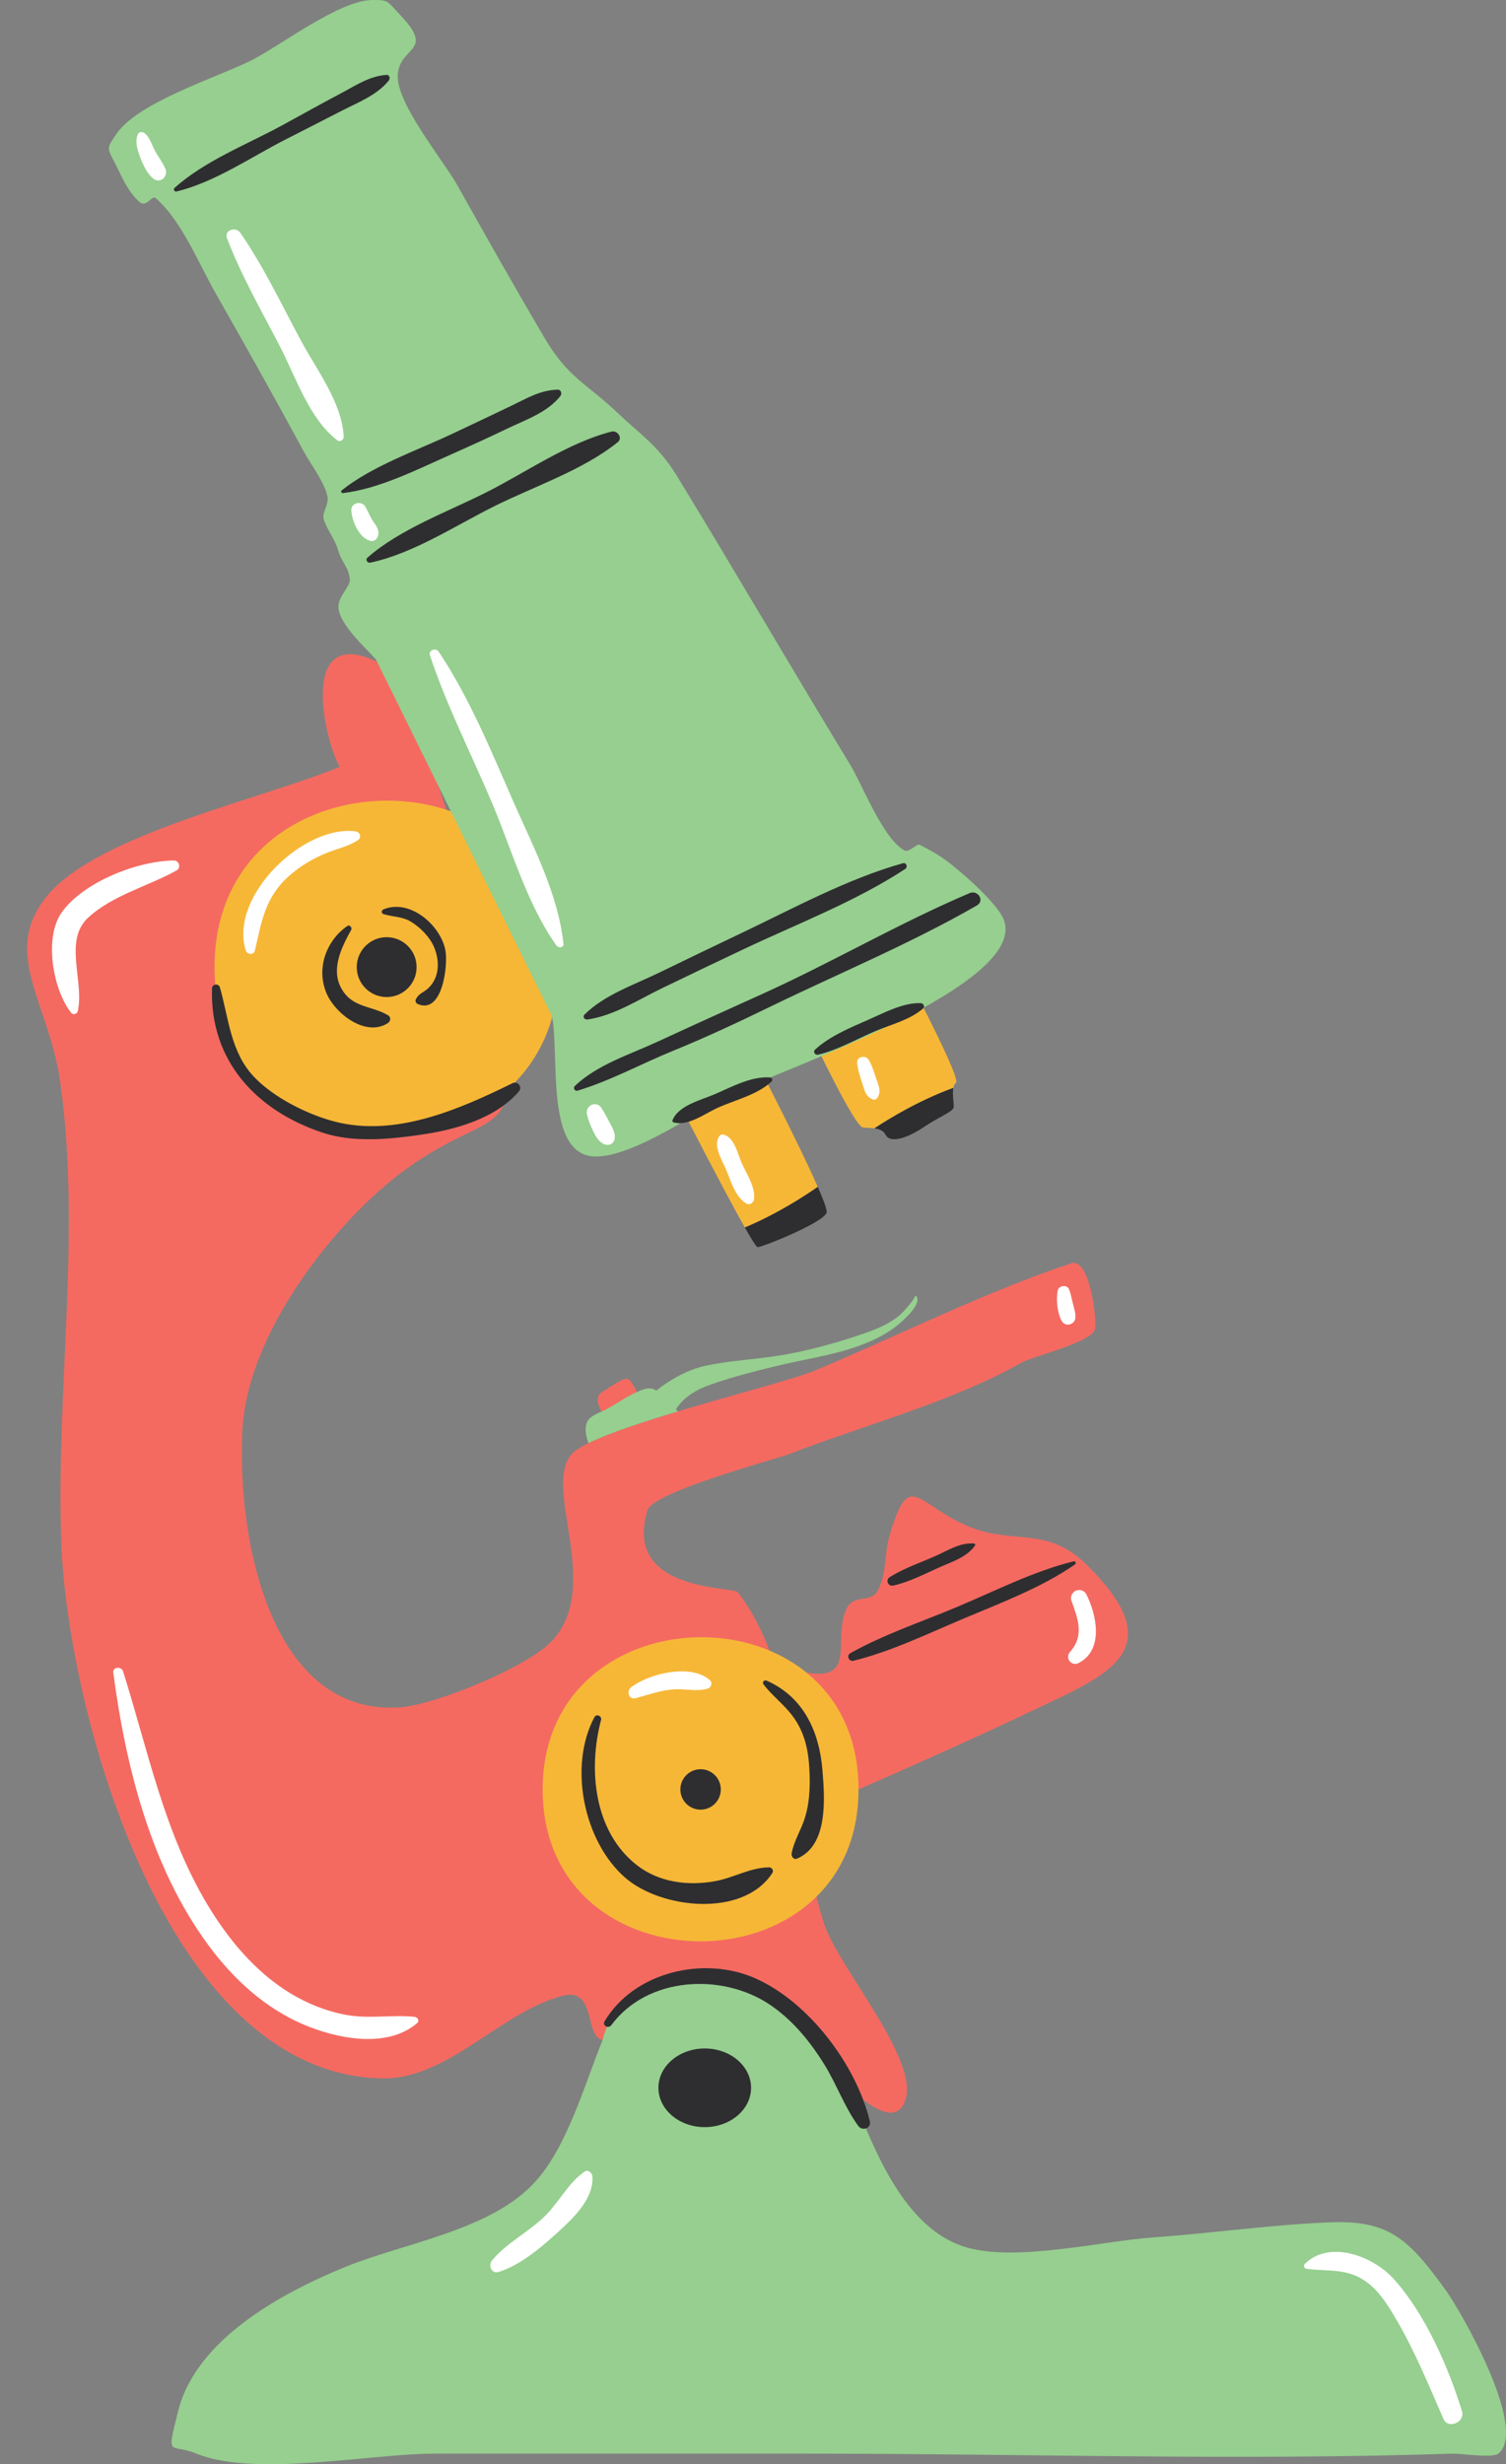 <?xml version="1.0" encoding="UTF-8"?><svg xmlns="http://www.w3.org/2000/svg" xmlns:xlink="http://www.w3.org/1999/xlink" height="500.0" preserveAspectRatio="xMidYMid meet" version="1.0" viewBox="-5.5 0.0 305.6 500.0" width="305.6" zoomAndPan="magnify"><rect x="-5.5" y="0.0" width="305.6" height="500.0" fill="#808080" stroke="none"/><defs><clipPath id="a"><path d="M 16 0 L 300.109 0 L 300.109 500 L 16 500 Z M 16 0"/></clipPath></defs><g><g id="change1_1"><path d="M 214.938 317.438 C 206.613 309.266 199.777 313.812 190.086 309.312 C 180.109 304.68 178.945 298.316 174.996 311.605 C 173.895 315.32 174.504 319.402 172.5 322.934 C 171.215 325.199 167.738 323.496 166.336 326.301 C 163.348 332.262 168.543 341.188 158.23 339.383 L 168.715 363.09 C 180.637 357.867 192.535 352.566 204.285 346.969 C 219.25 339.84 232.688 334.859 214.938 317.438 Z M 144.246 323.105 C 143.27 321.836 120.777 323.102 125.895 306.438 C 127.047 302.684 151.949 296.082 154.566 295.07 C 169.918 289.117 187.512 284.555 201.898 276.441 C 203.988 275.266 215.84 272.41 216.691 269.777 C 217.18 268.27 215.723 255.055 211.848 256.344 C 194.148 262.246 176.984 270.926 159.789 278.133 C 152.582 281.152 114.594 289.922 110.379 295.18 C 104.66 302.305 116.902 322.047 106.387 333.078 C 101.375 338.34 82.754 345.914 75.797 346.422 C 49.602 348.32 42.551 312.711 43.688 290.191 C 44.68 270.48 62.254 248.398 75.484 238.281 C 93.5 224.512 100.273 232.316 96.906 209.078 C 94.703 193.887 89.242 176.27 84.223 161.777 C 82.258 156.105 77.027 137.449 71.793 134.691 C 55.039 125.871 60.023 149.438 63.418 155.594 C 48.359 161.934 14.672 169.18 4.242 181.57 C -5.531 193.188 4.324 203.211 6.648 219.105 C 11.125 249.762 5.77 282.309 6.945 313.254 C 8.203 346.348 27.719 420.836 71.996 421.727 C 85.383 421.996 96.172 408.113 108.781 404.938 C 116.004 403.121 112.688 414.859 117.727 413.898 C 124.652 412.574 127.402 401.332 137.508 400.902 C 149.387 400.402 173.82 438.664 178.203 426.172 C 181.094 417.934 164.637 399.172 161.742 390.402 C 155.125 370.367 157.91 340.855 144.246 323.105 Z M 116.609 286.445 C 116.609 286.445 114.777 283.652 116.609 282.5 C 118.445 281.348 120.84 279.66 121.727 279.75 C 122.613 279.84 123.73 282.457 123.73 282.457 C 123.73 282.457 125.922 286.398 116.609 286.445" fill="#f46a61"/></g><g id="change2_1"><path d="M 104.613 363.09 C 104.613 404.184 168.715 404.184 168.715 363.09 C 168.715 321.582 104.613 322.227 104.613 363.09 Z M 179.992 200.762 L 159.641 211.113 C 159.641 211.113 167.918 228.594 169.602 228.77 C 170.348 228.852 171.18 228.848 171.941 228.953 C 175.051 226.895 181.023 223.277 187.953 220.738 C 188.039 220.289 188.199 219.922 188.488 219.73 C 189.551 219.02 179.992 200.762 179.992 200.762 Z M 160.441 240.824 C 156.777 232.449 148.848 217.141 148.848 217.141 L 132.961 225.109 C 132.961 225.109 141.27 241.348 145.648 249.07 C 152.246 246.297 157.777 242.695 160.441 240.824 Z M 107.895 196.234 C 107.895 241.211 38.031 241.094 38.031 196.234 C 38.031 151.426 107.895 150.977 107.895 196.234" fill="#f6b737"/></g><g clip-path="url(#a)" id="change3_1"><path d="M 56.09 91.52 C 57.566 94.25 60.273 97.688 60.957 100.754 C 61.285 102.227 59.84 104.059 60.164 105.266 C 60.684 107.199 62.43 109.332 63.043 111.457 C 63.844 114.23 65.289 115.02 65.484 117.633 C 65.594 119.094 62.957 121.086 63.184 123.402 C 63.516 126.809 68.566 131.34 70.781 133.812 L 106.477 206.113 C 108.152 213.941 104.906 234.695 115.434 234.664 C 123.461 234.645 136.477 225.121 143.531 221.723 C 153.148 217.09 203.469 199.746 198.152 186.523 C 196.785 183.137 188.938 176.281 185.93 174.195 C 183.992 172.848 182.523 172.172 181.191 171.43 C 180.52 171.059 179.012 173.086 178.023 172.555 C 173.703 170.227 169.469 159.184 167.031 155.18 C 155.164 135.688 143.707 115.953 131.805 96.488 C 128.102 90.434 124.391 88.129 119.75 83.711 C 113.473 77.734 109.809 76.746 104.93 68.453 C 98.918 58.227 93.078 47.895 87.277 37.543 C 84.586 32.746 74.938 21.008 75.207 15.305 C 75.492 9.293 82.855 10.648 75.871 3.211 C 72.957 0.105 73.43 0.008 70.109 0 C 63.48 -0.02 51.445 9.223 45.645 12.176 C 38.805 15.656 22.582 20.641 18.148 27.148 C 15.754 30.656 16.297 29.789 18.672 34.797 C 19.715 36.996 21.031 39.492 22.91 41.051 C 24.234 42.141 25.328 39.539 26.094 40.203 C 31.391 44.805 34.852 53.555 38.402 59.777 C 44.402 70.297 50.328 80.867 56.09 91.52 Z M 287.875 464.695 C 280.297 454.199 276.27 450.457 264.363 450.93 C 252.512 451.395 240.551 453.141 228.699 453.965 C 218.277 454.691 200.906 458.984 190.621 456.012 C 179.594 452.816 173.453 439.859 169.43 429.965 C 164.84 418.688 159.781 406.805 147.25 402.363 C 136.695 398.621 119.734 401.387 116.762 413.98 C 113.094 423 109.676 435.422 103.109 442.691 C 94.152 452.609 76.48 455.082 64.371 460.055 C 51.777 465.227 34.328 474.578 30.66 489.188 C 28.172 499.094 29.008 495.648 34.363 497.855 C 46.094 502.684 70.035 497.855 82.566 497.855 C 107.816 497.855 133.07 497.855 158.324 497.855 C 201.918 497.855 245.789 499.312 289.359 497.855 C 290.742 497.809 297.379 498.828 298.562 497.855 C 304.664 492.824 290.922 468.914 287.875 464.695 Z M 131.672 285.949 C 131.797 286.094 131.914 286.242 132.039 286.391 C 124.828 288.551 118.008 290.809 113.914 292.816 C 113.547 291.832 113.309 290.77 113.355 289.746 C 113.477 287.219 115.855 286.895 117.703 285.871 C 119.945 284.637 122.066 283.07 124.461 282.141 C 125.27 281.824 126.219 281.523 127.066 281.852 C 127.273 281.93 127.473 282.035 127.668 282.156 C 130.609 279.848 134.066 277.906 137.738 277.113 C 142.805 276.027 148.039 275.836 153.145 274.969 C 157.895 274.16 162.625 272.934 167.203 271.441 C 170.797 270.27 175.172 268.934 177.848 266.098 C 178.527 265.379 179.176 264.602 179.75 263.793 C 179.797 263.727 180.227 262.918 180.328 262.918 C 180.508 262.914 180.652 263.426 180.664 263.574 C 180.777 265.012 178.824 266.879 177.934 267.738 C 175.32 270.262 171.977 271.965 168.578 273.164 C 163.195 275.07 157.402 275.867 151.863 277.219 C 147.496 278.281 143.113 279.395 138.867 280.879 C 135.996 281.883 133.363 283.301 131.672 285.949" fill="#96cf8f"/></g><g id="change4_1"><path d="M 147.605 401.344 C 137.238 396.844 123.18 400.105 117.191 410.121 C 116.656 411.012 117.961 411.711 118.547 410.918 C 125.871 401.02 140.984 400.309 150.578 406.668 C 155.223 409.746 158.793 414.109 161.719 418.805 C 164.242 422.848 165.859 427.527 168.656 431.359 C 169.484 432.492 171.359 431.859 170.996 430.371 C 168.215 418.898 158.531 406.09 147.605 401.344 Z M 63.516 22.641 C 66.93 20.859 70.965 19.387 73.395 16.332 C 73.715 15.93 73.559 15.148 72.922 15.195 C 69.457 15.445 66.824 17.273 63.758 18.895 C 59.738 21.023 55.762 23.238 51.77 25.422 C 44.582 29.344 36.027 32.629 29.91 38.141 C 29.578 38.438 29.93 38.949 30.324 38.855 C 38.051 36.977 45.262 31.984 52.285 28.383 C 56.027 26.461 59.785 24.582 63.516 22.641 Z M 64.059 100.055 C 71.461 99.199 79.23 95.223 86.023 92.215 C 89.836 90.523 93.629 88.797 97.391 86.988 C 101.16 85.176 105.539 83.719 108.195 80.383 C 108.582 79.895 108.379 79.051 107.652 79.066 C 104.117 79.152 101.426 80.816 98.273 82.328 C 94.207 84.281 90.121 86.211 86.039 88.133 C 78.84 91.516 70.062 94.547 63.828 99.504 C 63.617 99.672 63.785 100.086 64.059 100.055 Z M 69.047 113.168 C 68.57 113.59 69.09 114.281 69.629 114.168 C 78.379 112.324 87.055 106.551 95.035 102.602 C 103.082 98.621 112.875 95.352 119.867 89.707 C 120.914 88.863 119.77 87.273 118.621 87.566 C 109.918 89.773 101.395 95.734 93.395 99.793 C 85.48 103.809 75.738 107.289 69.047 113.168 Z M 150.734 204.297 C 164.641 197.535 179.34 191.434 192.723 183.727 C 194.391 182.766 192.926 180.508 191.258 181.219 C 176.977 187.285 163.375 195.266 149.203 201.676 C 142.105 204.887 135.008 208.098 127.938 211.367 C 122.34 213.961 115.652 216.035 111.133 220.367 C 110.727 220.754 111.145 221.469 111.68 221.309 C 118.277 219.336 124.629 215.844 131.023 213.238 C 137.695 210.523 144.258 207.445 150.734 204.297 Z M 113.695 206.863 C 119.023 206.125 124.066 202.824 128.855 200.508 C 134.359 197.848 139.875 195.211 145.402 192.594 C 156.305 187.438 168.117 182.922 178.191 176.316 C 178.777 175.938 178.422 174.961 177.707 175.16 C 166.344 178.359 155.434 184.344 144.785 189.41 C 139.266 192.035 133.758 194.688 128.262 197.359 C 123.188 199.824 117.152 201.852 113.113 205.863 C 112.648 206.324 113.145 206.938 113.695 206.863 Z M 181.812 204.625 C 182.242 204.246 181.879 203.566 181.363 203.547 C 177.77 203.406 173.941 205.496 170.688 206.922 C 166.977 208.551 162.895 210.23 159.887 212.98 C 159.41 213.41 159.914 214.141 160.484 214.008 C 164.422 213.086 168.188 210.918 171.887 209.32 C 175.121 207.926 179.137 206.984 181.812 204.625 Z M 150.738 218.621 C 146.895 218.355 142.957 220.559 139.5 222.039 C 136.727 223.227 132.07 224.328 130.949 227.371 C 130.895 227.52 131.012 227.688 131.152 227.727 C 134.121 228.617 137.578 225.906 140.254 224.723 C 143.758 223.164 148.234 222.125 151.074 219.438 C 151.398 219.133 151.133 218.648 150.738 218.621 Z M 98.469 219.801 C 87.703 225.102 74.758 230.789 62.379 227.566 C 56.855 226.129 50.02 222.684 46.059 218.516 C 41.27 213.473 40.926 206.672 39.125 200.355 C 38.871 199.453 37.543 199.648 37.516 200.57 C 37.074 215.234 46.508 225.336 59.906 229.809 C 66.211 231.914 73.543 231.168 80 230.23 C 86.93 229.223 95.016 226.973 99.773 221.492 C 100.578 220.562 99.582 219.254 98.469 219.801 Z M 79.34 203.758 C 84.367 205.816 85.449 195.641 84.875 192.773 C 83.848 187.645 77.625 182.305 72.316 184.52 C 71.883 184.699 71.812 185.316 72.316 185.477 C 74.184 186.055 76.105 185.953 77.84 186.992 C 79.824 188.188 81.75 190.156 82.625 192.277 C 83.781 195.094 83.676 198.539 81.25 200.648 C 80.262 201.504 79.543 201.543 78.914 202.703 C 78.672 203.148 78.91 203.582 79.34 203.758 Z M 64.957 187.902 C 60.617 190.934 58.598 196.66 60.812 201.668 C 62.629 205.777 68.797 210.496 73.246 207.566 C 73.805 207.195 73.855 206.359 73.246 206.004 C 69.824 203.988 65.906 204.551 63.707 200.445 C 61.633 196.574 63.836 192.16 65.754 188.695 C 66.016 188.223 65.457 187.555 64.957 187.902 Z M 155.137 376.062 C 155.027 376.633 155.535 377.414 156.211 377.137 C 162.57 374.477 161.859 365.004 161.406 359.324 C 160.789 351.488 157.668 344.379 150.086 341.02 C 149.539 340.777 149.102 341.355 149.465 341.824 C 151.207 344.074 153.492 345.773 155.227 348.047 C 157.996 351.664 158.656 355.688 158.793 360.145 C 158.883 363.02 158.707 365.973 157.867 368.738 C 157.098 371.27 155.633 373.457 155.137 376.062 Z M 121.375 381.004 C 128.621 387.312 145.293 389.199 151.234 380.027 C 151.551 379.547 151.137 378.895 150.586 378.898 C 146.746 378.91 143.305 381.059 139.523 381.719 C 133.984 382.691 128.16 381.938 123.66 378.395 C 114.98 371.551 113.832 358.969 116.469 348.984 C 116.676 348.199 115.527 347.672 115.125 348.422 C 109.809 358.363 112.934 373.66 121.375 381.004 Z M 212.363 316.812 C 204.316 318.77 196.371 322.836 188.734 326.047 C 181.527 329.078 173.867 331.621 167.035 335.449 C 166.195 335.922 166.77 337.203 167.68 336.98 C 175.273 335.113 182.598 331.566 189.781 328.527 C 197.316 325.34 205.906 322.133 212.625 317.438 C 212.938 317.223 212.754 316.719 212.363 316.812 Z M 175.77 321.727 C 178.992 321.004 182.078 319.387 185.078 318.043 C 187.73 316.855 190.621 316.023 192.355 313.594 C 192.488 313.41 192.309 313.191 192.121 313.18 C 189.285 312.996 186.969 314.539 184.441 315.672 C 181.32 317.066 177.941 318.184 175.047 320.012 C 174.137 320.582 174.723 321.965 175.77 321.727 Z M 136.664 358.988 C 134.398 358.988 132.562 360.824 132.562 363.09 C 132.562 365.355 134.398 367.191 136.664 367.191 C 138.93 367.191 140.766 365.355 140.766 363.09 C 140.766 360.824 138.93 358.988 136.664 358.988 Z M 79.035 196.234 C 79.035 192.879 76.316 190.16 72.965 190.16 C 69.609 190.16 66.891 192.879 66.891 196.234 C 66.891 199.59 69.609 202.309 72.965 202.309 C 76.316 202.309 79.035 199.59 79.035 196.234 Z M 174.215 230.277 C 175.012 231.875 178.113 231.254 181.84 228.77 C 185.562 226.289 188.043 225.578 188.043 224.516 C 188.043 223.742 187.723 221.938 187.953 220.738 C 181.023 223.277 175.051 226.895 171.941 228.953 C 172.906 229.086 173.77 229.391 174.215 230.277 Z M 162.242 246.031 C 162.375 245.539 161.633 243.543 160.441 240.824 C 157.777 242.695 152.246 246.297 145.648 249.07 C 147.016 251.477 148.004 253.062 148.234 253.062 C 149.211 253.062 161.711 248.039 162.242 246.031 Z M 146.906 423.629 C 146.906 428.035 142.699 431.609 137.508 431.609 C 132.316 431.609 128.109 428.035 128.109 423.629 C 128.109 419.223 132.316 415.648 137.508 415.648 C 142.699 415.648 146.906 419.223 146.906 423.629" fill="#2e2e30"/></g><g id="change5_1"><path d="M 291.172 489.258 C 288.406 480.266 283.719 469.578 277.391 462.492 C 273.242 457.848 264.41 454.371 259.285 459.34 C 258.992 459.625 259.098 460.27 259.551 460.34 C 262.586 460.801 265.75 460.441 268.695 461.422 C 272.949 462.836 275.336 466.422 277.512 470.082 C 281.473 476.734 284.324 483.766 287.422 490.836 C 288.359 492.977 291.844 491.453 291.172 489.258 Z M 170.758 215.023 C 170.16 214.031 168.312 214.363 168.434 215.652 C 168.574 217.203 169.098 218.652 169.574 220.129 C 170.027 221.527 170.223 222.543 171.68 223.109 C 172 223.234 172.375 223.02 172.547 222.754 C 173.367 221.477 172.82 220.414 172.383 219.094 C 171.922 217.715 171.512 216.273 170.758 215.023 Z M 141.32 230.227 C 140.961 230.141 140.637 230.289 140.434 230.59 C 139.148 232.48 141.016 235.375 141.801 237.227 C 142.809 239.602 143.617 242.742 145.895 244.18 C 146.648 244.656 147.434 244.016 147.516 243.25 C 147.781 240.754 145.93 238.121 144.965 235.891 C 144.164 234.059 143.504 230.738 141.32 230.227 Z M 212.73 267.309 C 212.762 266.316 212.418 265.309 212.176 264.352 C 211.938 263.406 211.785 262.449 211.398 261.555 C 210.973 260.586 209.34 260.859 209.137 261.852 C 208.773 263.629 209.043 266.477 209.961 268.059 C 210.719 269.359 212.688 268.762 212.73 267.309 Z M 213.488 322.629 C 212.941 322.66 212.703 322.73 212.316 323.113 C 211.926 323.504 211.699 324.18 211.895 324.723 C 213.238 328.48 214.594 331.863 211.633 335.188 C 210.547 336.41 211.898 338.195 213.371 337.441 C 218.566 334.785 217.027 327.562 214.914 323.445 C 214.664 322.961 214.035 322.598 213.488 322.629 Z M 122.582 342.355 C 121.559 343.141 122.082 344.957 123.516 344.57 C 126.141 343.863 128.605 342.926 131.352 342.773 C 133.578 342.652 135.961 343.277 138.102 342.637 C 138.809 342.43 139.145 341.457 138.555 340.926 C 134.75 337.496 126.234 339.547 122.582 342.355 Z M 44.383 192.863 C 44.656 193.723 46.004 193.824 46.227 192.863 C 47.59 186.996 48.266 182.113 53.082 177.801 C 55.258 175.852 57.719 174.363 60.398 173.223 C 62.645 172.262 65.051 171.828 67.105 170.492 C 67.969 169.93 67.547 168.793 66.613 168.68 C 55.992 167.367 40.91 181.941 44.383 192.863 Z M 116.562 224.824 C 115.559 223.246 113.234 224.277 113.602 226.074 C 113.84 227.246 114.316 228.367 114.832 229.449 C 115.316 230.465 115.969 231.676 117.043 232.141 C 118.094 232.594 119.168 232.062 119.258 230.867 C 119.344 229.746 118.695 228.695 118.184 227.73 C 117.664 226.754 117.16 225.758 116.562 224.824 Z M 69.484 109.703 C 70.664 110.098 71.43 108.918 71.289 107.902 C 71.148 106.906 70.426 106.16 69.926 105.324 C 69.438 104.5 69.121 103.598 68.625 102.781 C 67.879 101.543 65.711 101.992 65.793 103.547 C 65.906 105.695 67.297 108.98 69.484 109.703 Z M 25.48 36.148 C 26.926 37.438 28.758 35.844 28.035 34.18 C 27.477 32.895 26.531 31.711 25.875 30.453 C 25.285 29.328 24.883 27.863 23.875 27.051 C 23.484 26.734 22.73 26.652 22.48 27.23 C 21.848 28.684 22.355 30.285 22.875 31.719 C 23.43 33.238 24.254 35.062 25.48 36.148 Z M 51.316 70.312 C 54.527 76.52 57.289 85.062 62.984 89.371 C 63.492 89.758 64.27 89.238 64.246 88.648 C 63.941 81.746 58.715 74.988 55.535 69.055 C 51.609 61.734 47.977 54.047 43.246 47.203 C 42.367 45.934 39.926 46.676 40.559 48.336 C 43.461 55.934 47.586 63.102 51.316 70.312 Z M 107.438 191.879 C 107.82 192.418 108.922 192.32 108.836 191.5 C 107.785 181.496 102.695 171.797 98.684 162.672 C 94.172 152.398 89.77 141.609 83.531 132.242 C 82.949 131.371 81.387 131.891 81.75 132.992 C 85.188 143.363 90.281 153.246 94.508 163.312 C 98.461 172.723 101.473 183.52 107.438 191.879 Z M 113.086 440.652 C 109.727 443.004 107.797 447.102 104.801 449.926 C 101.543 452.996 97.156 455.227 94.332 458.68 C 93.52 459.672 94.242 461.434 95.676 460.992 C 100.098 459.637 104.375 455.965 107.758 452.883 C 110.816 450.094 115.07 446.086 114.703 441.582 C 114.645 440.844 113.812 440.145 113.086 440.652 Z M 78.645 409.234 C 73.965 408.754 69.457 409.699 64.758 408.836 C 60.73 408.094 56.906 406.57 53.414 404.449 C 46.34 400.148 40.84 393.535 36.617 386.504 C 27.82 371.852 24.543 355.211 19.469 339.109 C 19.148 338.086 17.332 338.199 17.488 339.379 C 20.02 358.512 25.121 378.809 36.723 394.605 C 41.746 401.441 48.121 407.359 55.984 410.738 C 62.785 413.66 73.02 415.773 79.164 410.488 C 79.695 410.027 79.215 409.293 78.645 409.234 Z M 12.375 186.207 C 7.348 190.84 11.637 199.176 10.277 205.191 C 10.156 205.73 9.332 206 8.965 205.539 C 5.254 200.871 3.355 190.289 7.043 185.109 C 11.434 178.945 22.496 174.645 29.805 174.605 C 30.859 174.598 31.281 176.086 30.348 176.609 C 24.516 179.859 17.387 181.598 12.375 186.207" fill="#fff"/></g></g></svg>